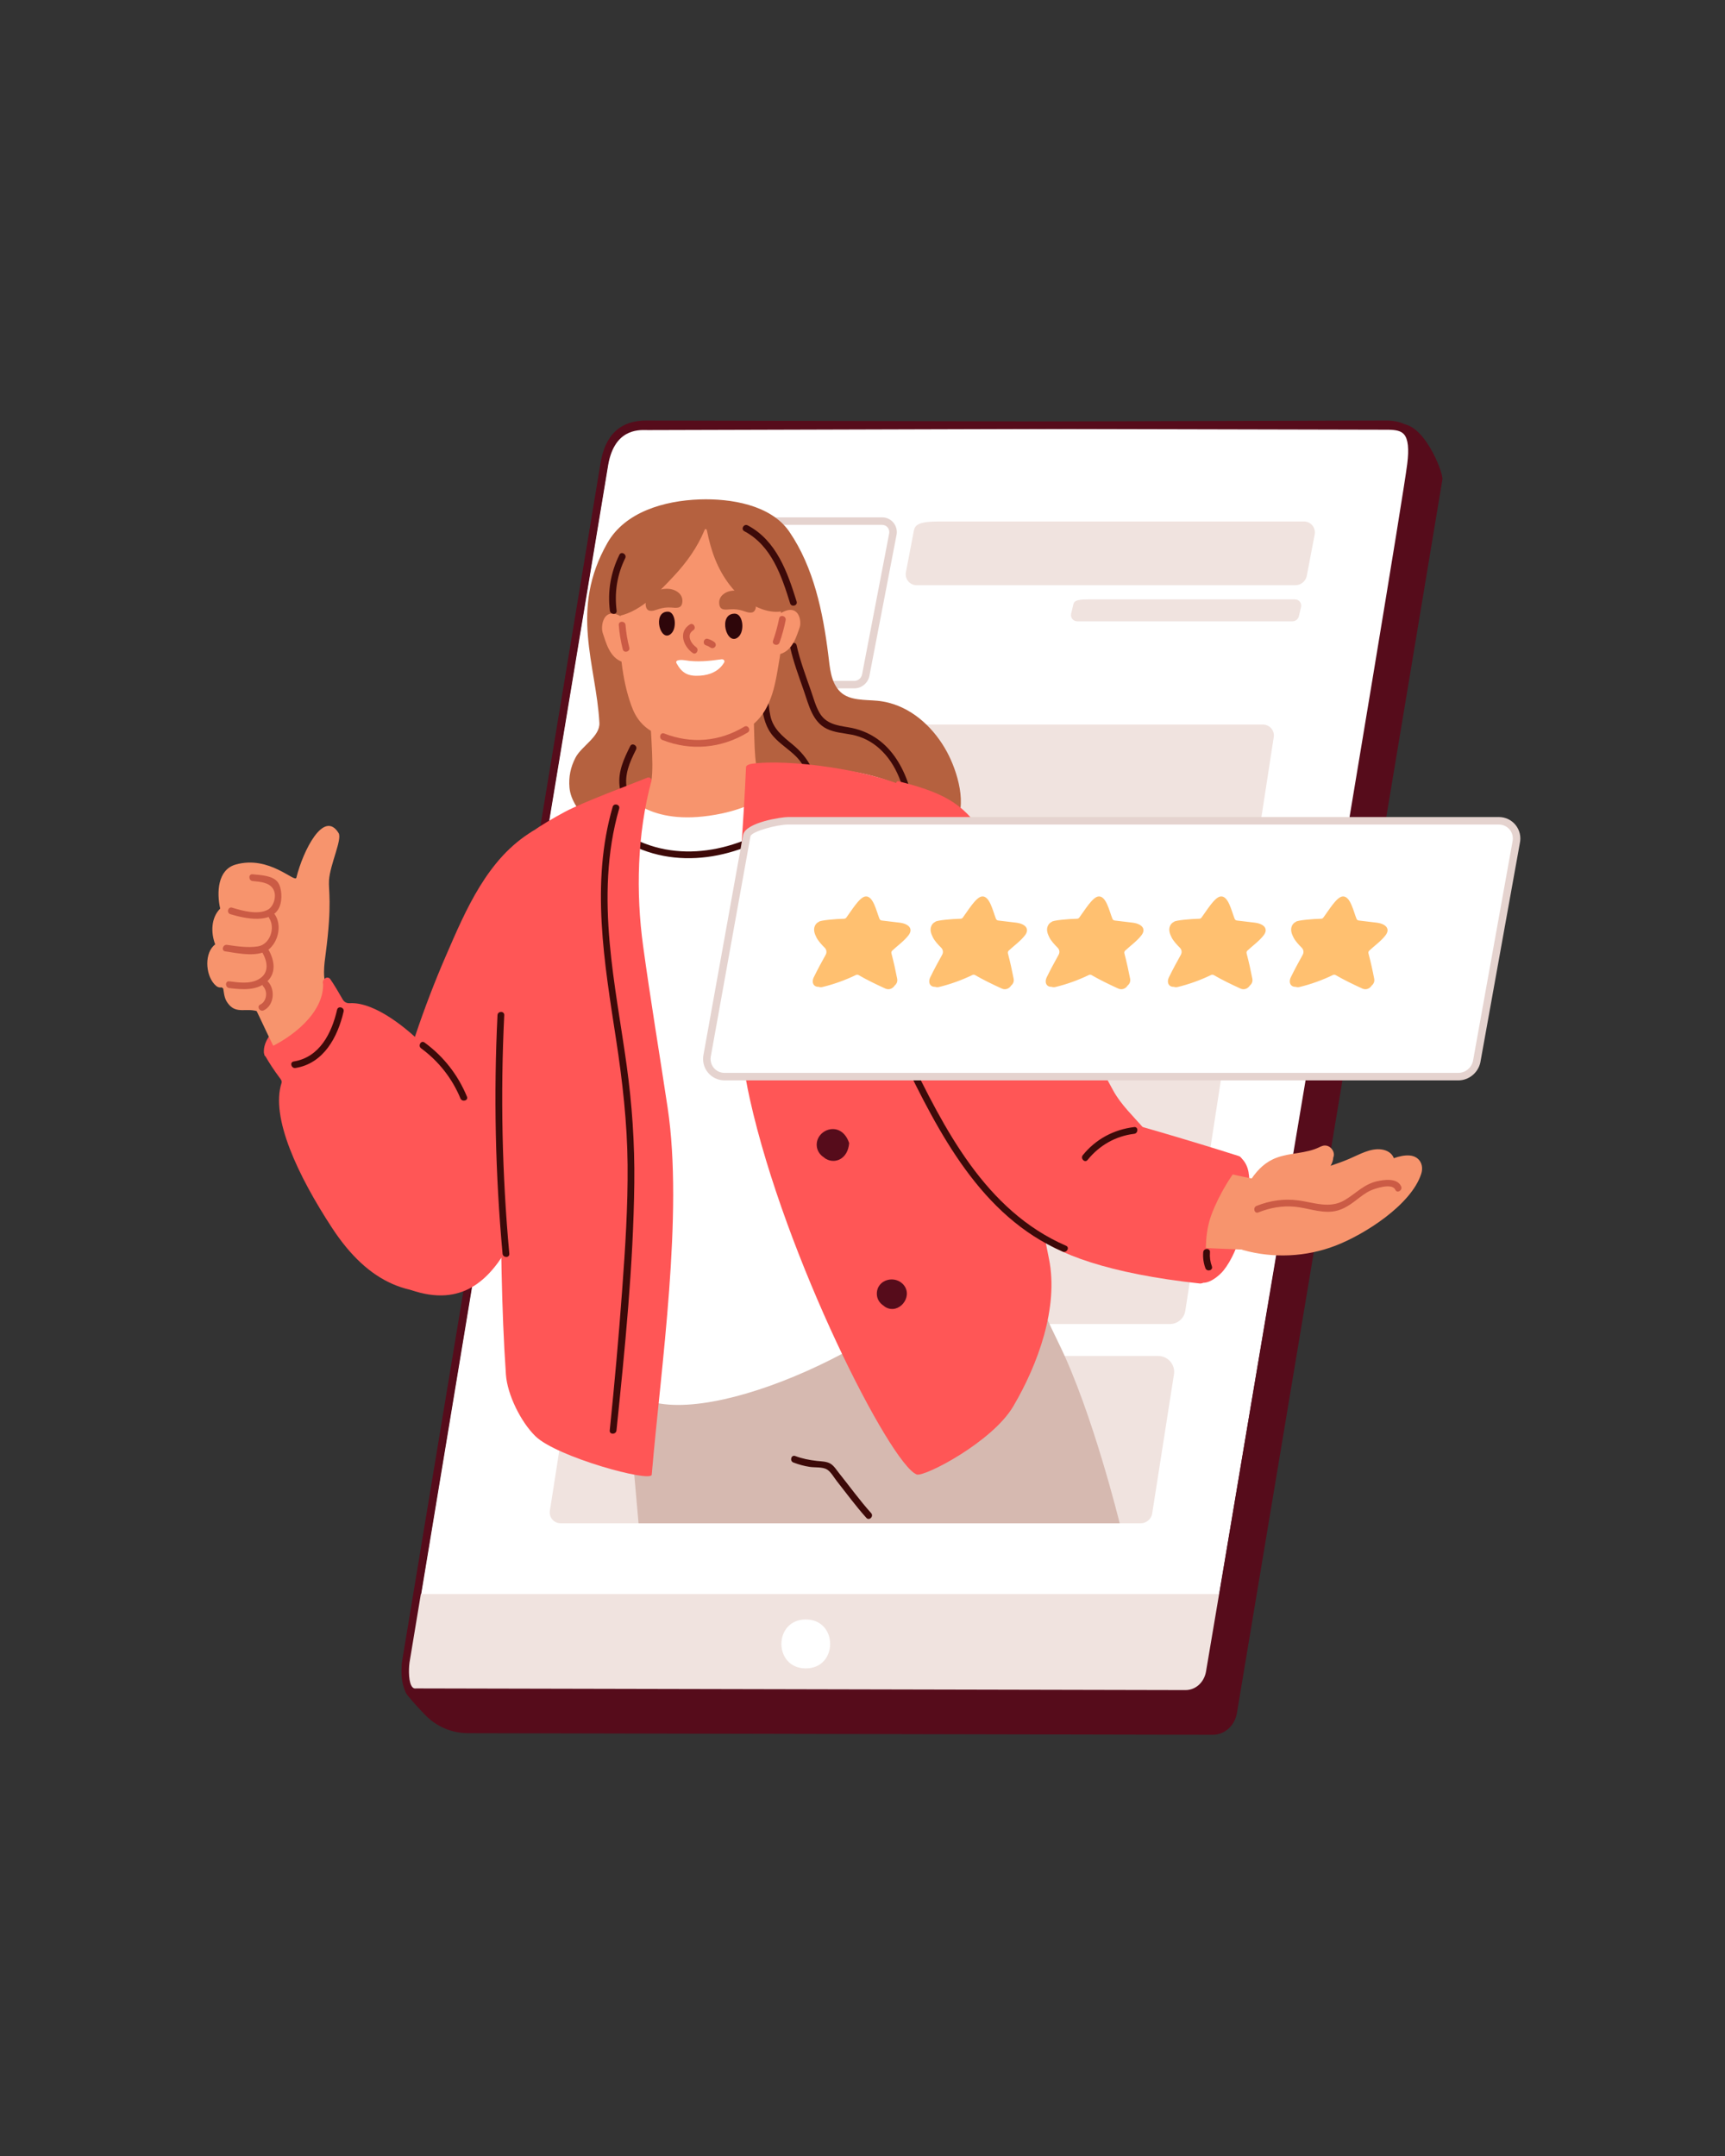 <svg xmlns="http://www.w3.org/2000/svg" xmlns:xlink="http://www.w3.org/1999/xlink" width="1080" zoomAndPan="magnify" viewBox="0 0 810 1012.5" height="1350" preserveAspectRatio="xMidYMid meet" version="1.0"><rect x="0" y="0" width="810" height="1012.5" fill="#333333" stroke="none"/><defs><clipPath id="2519c894c9"><path d="M 243.078 453 L 566.922 453 L 566.922 570.574 L 243.078 570.574 Z M 243.078 453 " clip-rule="nonzero"/></clipPath><clipPath id="1e61dc4f05"><path d="M 250 441.637 L 560 441.637 L 560 551 L 250 551 Z M 250 441.637 " clip-rule="nonzero"/></clipPath><clipPath id="f24d076920"><path d="M 189 199 L 678 199 L 678 814.691 L 189 814.691 Z M 189 199 " clip-rule="nonzero"/></clipPath><clipPath id="9a9e67a155"><path d="M 330.098 383.621 L 713.898 383.621 L 713.898 507.711 L 330.098 507.711 Z M 330.098 383.621 " clip-rule="nonzero"/></clipPath></defs><path fill="#0f61a5" d="M 508.262 567.168 L 301.738 567.168 C 271.199 567.168 246.434 542.371 246.434 511.777 C 246.434 481.191 271.191 456.387 301.738 456.387 L 508.262 456.387 C 538.801 456.387 563.566 481.184 563.566 511.777 C 563.566 542.371 538.801 567.168 508.262 567.168 Z M 508.262 567.168 " fill-opacity="1" fill-rule="nonzero"/><g clip-path="url(#2519c894c9)"><path fill="#070606" d="M 508.262 570.539 L 301.738 570.539 C 269.395 570.539 243.078 544.18 243.078 511.785 C 243.078 479.391 269.395 453.031 301.738 453.031 L 508.262 453.031 C 540.605 453.031 566.922 479.391 566.922 511.785 C 566.922 544.18 540.605 570.539 508.262 570.539 Z M 301.738 459.762 C 273.102 459.762 249.797 483.102 249.797 511.785 C 249.797 540.469 273.102 563.809 301.738 563.809 L 508.262 563.809 C 536.898 563.809 560.203 540.469 560.203 511.785 C 560.203 483.102 536.898 459.762 508.262 459.762 C 508.262 459.762 301.738 459.762 301.738 459.762 Z M 301.738 459.762 " fill-opacity="1" fill-rule="nonzero"/></g><g clip-path="url(#1e61dc4f05)"><path fill="#0075ff" d="M 504.758 550.957 L 305.242 550.957 C 275.121 550.957 250.695 526.492 250.695 496.32 C 250.695 466.145 275.113 441.68 305.242 441.68 L 504.758 441.68 C 534.879 441.68 559.305 466.145 559.305 496.32 C 559.305 526.5 534.887 550.957 504.758 550.957 Z M 504.758 550.957 " fill-opacity="1" fill-rule="nonzero"/></g><path fill="#ffffff" d="M 330.641 513.992 C 329.207 513.992 328.086 513.457 327.266 512.387 L 319.211 501.785 L 318.734 501.785 L 318.734 510.379 C 318.734 511.445 318.309 512.324 317.445 512.992 C 316.586 513.664 315.594 514 314.457 514 C 313.305 514 312.301 513.664 311.445 512.992 C 310.582 512.324 310.156 511.453 310.156 510.379 L 310.156 482.668 C 310.156 481.723 310.527 480.875 311.277 480.121 C 312.031 479.367 312.98 478.996 314.152 478.996 L 321.758 478.996 C 325.52 478.996 328.582 479.879 330.922 481.645 C 333.633 483.684 334.988 486.504 334.988 490.113 C 334.988 491.93 334.656 493.512 333.996 494.855 C 333.336 496.203 332.434 497.332 331.281 498.25 C 330.133 499.168 329.125 499.789 328.258 500.121 L 334.16 508.023 C 334.715 508.75 334.988 509.48 334.988 510.227 C 334.988 511.297 334.562 512.191 333.715 512.91 C 332.859 513.633 331.848 513.992 330.641 513.992 Z M 318.742 494.426 C 320.801 494.426 322.469 494.242 323.723 493.863 C 325.52 493.309 326.418 492.059 326.418 490.121 C 326.418 489.051 326.184 488.258 325.723 487.738 C 325.258 487.23 324.652 486.863 323.902 486.648 C 323.152 486.438 322.34 486.332 321.457 486.332 L 318.742 486.332 Z M 318.742 494.426 " fill-opacity="1" fill-rule="nonzero"/><path fill="#ffffff" d="M 362.59 513.664 L 347.398 513.664 C 346.234 513.664 345.277 513.289 344.523 512.539 C 343.773 511.785 343.402 510.941 343.402 509.992 L 343.402 482.66 C 343.402 481.715 343.773 480.867 344.523 480.113 C 345.277 479.363 346.227 478.988 347.398 478.988 L 362.59 478.988 C 363.77 478.988 364.746 479.348 365.52 480.066 C 366.289 480.785 366.676 481.645 366.676 482.652 C 366.676 483.66 366.289 484.523 365.52 485.242 C 364.746 485.961 363.77 486.32 362.59 486.32 L 351.988 486.32 L 351.988 492.633 L 360.848 492.633 C 362.027 492.633 363.004 492.992 363.777 493.711 C 364.547 494.426 364.934 495.289 364.934 496.297 C 364.934 497.328 364.547 498.195 363.777 498.914 C 363.004 499.633 362.027 499.992 360.848 499.992 L 351.988 499.992 L 351.988 506.285 L 362.59 506.285 C 363.77 506.285 364.746 506.645 365.52 507.359 C 366.289 508.078 366.676 508.949 366.676 509.977 C 366.676 510.984 366.289 511.848 365.52 512.566 C 364.746 513.281 363.762 513.664 362.59 513.664 Z M 362.59 513.664 " fill-opacity="1" fill-rule="nonzero"/><path fill="#ffffff" d="M 385.625 513.992 C 384.742 513.992 383.965 513.766 383.297 513.309 C 382.629 512.855 382.152 512.27 381.871 511.559 L 370.688 483.566 C 370.527 483.156 370.453 482.738 370.453 482.309 C 370.453 481.266 370.879 480.391 371.727 479.68 C 372.574 478.969 373.582 478.617 374.723 478.617 C 376.77 478.617 378.137 479.438 378.809 481.082 L 385.898 498.898 L 393.031 481.059 C 393.312 480.348 393.789 479.77 394.457 479.305 C 395.125 478.852 395.906 478.625 396.785 478.625 C 397.953 478.625 398.91 479.004 399.66 479.762 C 400.41 480.52 400.781 481.371 400.781 482.316 C 400.781 482.742 400.707 483.156 400.551 483.57 L 389.371 511.562 C 389.09 512.273 388.613 512.855 387.945 513.316 C 387.277 513.781 386.5 513.992 385.625 513.992 Z M 385.625 513.992 " fill-opacity="1" fill-rule="nonzero"/><path fill="#ffffff" d="M 410.59 514.02 C 409.438 514.02 408.43 513.684 407.578 513.008 C 406.715 512.332 406.289 511.453 406.289 510.379 L 406.289 482.289 C 406.289 481.219 406.715 480.34 407.578 479.66 C 408.438 478.98 409.438 478.645 410.59 478.645 C 411.727 478.645 412.723 478.98 413.586 479.66 C 414.453 480.336 414.887 481.211 414.887 482.289 L 414.887 510.379 C 414.887 511.445 414.453 512.324 413.586 513.008 C 412.723 513.684 411.727 514.02 410.59 514.02 Z M 410.59 514.02 " fill-opacity="1" fill-rule="nonzero"/><path fill="#ffffff" d="M 446.48 513.664 L 431.285 513.664 C 430.121 513.664 429.164 513.289 428.414 512.539 C 427.66 511.785 427.289 510.941 427.289 509.992 L 427.289 482.66 C 427.289 481.715 427.66 480.867 428.414 480.113 C 429.164 479.363 430.113 478.988 431.285 478.988 L 446.48 478.988 C 447.656 478.988 448.637 479.348 449.406 480.066 C 450.18 480.785 450.566 481.645 450.566 482.652 C 450.566 483.66 450.18 484.523 449.406 485.242 C 448.637 485.961 447.656 486.32 446.48 486.32 L 435.867 486.32 L 435.867 492.633 L 444.73 492.633 C 445.906 492.633 446.887 492.992 447.656 493.711 C 448.43 494.426 448.816 495.289 448.816 496.297 C 448.816 497.328 448.43 498.195 447.656 498.914 C 446.887 499.633 445.906 499.992 444.73 499.992 L 435.867 499.992 L 435.867 506.285 L 446.473 506.285 C 447.652 506.285 448.629 506.645 449.402 507.359 C 450.172 508.078 450.559 508.949 450.559 509.977 C 450.559 510.984 450.172 511.848 449.402 512.566 C 448.629 513.281 447.664 513.664 446.48 513.664 Z M 446.48 513.664 " fill-opacity="1" fill-rule="nonzero"/><path fill="#ffffff" d="M 486.547 513.973 C 485.629 513.973 484.828 513.73 484.148 513.242 C 483.465 512.75 482.984 512.129 482.723 511.371 L 477.41 495.422 L 471.691 511.391 C 471.105 513.062 469.871 513.898 467.984 513.898 C 466.047 513.898 464.793 513.047 464.227 511.344 L 454.871 483.418 C 454.746 483.074 454.684 482.723 454.684 482.379 C 454.684 481.32 455.105 480.438 455.945 479.727 C 456.785 479.016 457.793 478.664 458.957 478.664 C 461.066 478.664 462.43 479.582 463.043 481.41 L 468.383 497.266 L 474.121 481.246 C 474.723 479.59 475.957 478.762 477.828 478.762 C 479.766 478.762 481.02 479.602 481.586 481.293 L 486.828 496.863 L 492.023 481.246 C 492.277 480.488 492.746 479.859 493.43 479.363 C 494.109 478.863 494.926 478.617 495.848 478.617 C 497.012 478.617 497.969 478.996 498.719 479.754 C 499.473 480.516 499.844 481.363 499.844 482.309 C 499.844 482.676 499.789 483.02 499.68 483.352 L 490.371 511.371 C 490.102 512.129 489.625 512.75 488.945 513.242 C 488.262 513.73 487.461 513.973 486.547 513.973 Z M 486.547 513.973 " fill-opacity="1" fill-rule="nonzero"/><g clip-path="url(#f24d076920)"><path fill="#560c1b" d="M 677.301 225.184 C 672.262 256.215 580.961 803.707 580.773 804.699 C 579.664 810.574 574.953 814.707 569.422 814.691 L 219.703 813.934 C 212.125 813.918 204.895 810.816 199.633 805.367 C 196.746 802.375 193.691 799.055 191.402 796.199 C 188.898 793.074 188.234 786.891 190.285 775.152 L 299.137 224.363 C 299.715 221.109 302.875 218.484 306.191 218.492 L 656.512 199.246 C 668.109 197.016 677.832 221.918 677.301 225.184 " fill-opacity="1" fill-rule="nonzero"/></g><path fill="#ffffff" d="M 663.969 210.328 C 662.984 234.75 606.27 557.055 580.891 709.277 C 578.453 723.836 576.285 736.812 574.457 747.773 C 570.441 771.883 568.043 786.266 568.008 786.422 C 566.902 792.301 562.184 796.43 556.648 796.406 L 195.547 795.629 C 191.629 795.609 190.543 781.453 190.543 781.453 L 283.664 219.113 C 286.707 198.918 300.82 200.199 304.129 200.215 L 650.922 199.246 C 654.234 199.266 664.395 199.797 663.969 210.328 " fill-opacity="1" fill-rule="nonzero"/><path fill="#560c1b" d="M 192.316 781.527 C 192.797 787.453 194.379 793.418 195.598 793.875 L 556.652 794.648 C 561.391 794.648 565.328 791.137 566.277 786.094 C 566.387 785.516 569.016 769.73 572.719 747.484 C 574.547 736.523 576.719 723.543 579.152 708.988 C 587.234 660.512 598.352 595.629 610.117 526.941 C 634.227 386.25 661.543 226.789 662.211 210.254 L 663.969 210.324 L 662.211 210.254 C 662.32 207.547 661.676 205.5 660.238 203.992 C 658.395 202.062 655.172 201.027 650.914 201.004 L 304.137 201.977 L 303.562 201.965 C 299.316 201.867 288.07 201.648 285.402 219.379 Z M 556.684 798.172 C 556.641 798.172 195.543 797.391 195.543 797.391 C 190.715 797.363 189.238 787.477 188.789 781.59 C 188.777 781.449 188.781 781.305 188.805 781.168 L 281.926 218.828 C 284 205.059 291.328 198.188 303.633 198.445 L 304.141 198.453 L 650.918 197.484 C 656.246 197.512 660.23 198.887 662.785 201.559 C 664.887 203.762 665.875 206.734 665.73 210.395 C 665.055 227.156 638.895 379.859 613.59 527.535 C 601.82 596.223 590.707 661.102 582.625 709.57 C 580.191 724.129 578.023 737.105 576.191 748.062 C 570.066 784.852 569.758 786.668 569.719 786.84 C 568.473 793.477 563.113 798.172 556.684 798.172 " fill-opacity="1" fill-rule="nonzero"/><path fill="#f0e3df" d="M 549.32 621.797 C 552.938 621.797 556.02 619.16 556.578 615.59 L 598.039 346.602 C 598.785 343.324 596.359 340.262 593.02 340.262 L 327.277 340.262 C 317.141 340.262 315.902 342.047 315.34 344.527 L 273.91 613.316 C 273.211 617.77 276.656 621.797 281.164 621.797 L 549.32 621.797 " fill-opacity="1" fill-rule="nonzero"/><path fill="#f0e3df" d="M 551.25 645.426 L 540.973 711.109 C 540.391 713.594 538.168 715.371 535.648 715.371 L 263.277 715.371 C 259.934 715.371 257.523 712.32 258.27 709.031 L 268.586 643.129 C 269.148 639.484 272.289 636.789 275.988 636.789 L 543.852 636.789 C 548.449 636.789 551.965 640.902 551.25 645.426 " fill-opacity="1" fill-rule="nonzero"/><path fill="#f0e3df" d="M 195.863 748.598 L 190.547 780.508 C 190.547 780.508 186.016 794.504 195.543 794.676 L 556.656 795.457 C 562.188 795.473 566.898 791.34 568 785.547 C 568.039 785.309 570.32 771.637 574.164 748.598 L 195.863 748.598 " fill-opacity="1" fill-rule="nonzero"/><path fill="#ffffff" d="M 378.391 760.539 C 363.141 760.508 363.066 783.48 378.34 783.512 C 393.586 783.547 393.66 760.574 378.391 760.539 " fill-opacity="1" fill-rule="nonzero"/><path fill="#560c1b" d="M 195.543 792.918 C 195.551 792.918 556.66 793.699 556.66 793.699 C 561.379 793.699 565.324 790.18 566.277 785.137 C 567.062 780.75 656.789 249.32 660.785 217.898 C 661.695 210.762 661.203 206.215 659.293 204 C 657.797 202.27 655.359 201.875 651.918 201.809 L 303.68 201.012 C 299.82 200.961 288.098 200.824 285.41 218.43 L 192.285 780.797 C 191.832 784.215 191.816 790.457 193.727 792.41 C 194.156 792.844 194.656 793.012 195.352 792.926 C 195.414 792.918 195.48 792.918 195.543 792.918 Z M 556.68 797.219 C 556.652 797.219 195.637 796.438 195.637 796.438 C 193.906 796.594 192.379 796.062 191.211 794.871 C 187.484 791.066 188.656 781.367 188.801 780.277 L 281.934 217.879 C 284.02 204.211 291.367 197.379 303.723 197.488 L 304.137 197.492 L 651.957 198.289 C 655.445 198.355 659.355 198.684 661.957 201.699 C 664.598 204.754 665.336 210.043 664.281 218.34 C 660.562 247.543 570.41 782.254 569.738 785.793 C 568.469 792.523 563.098 797.219 556.68 797.219 " fill-opacity="1" fill-rule="nonzero"/><path fill="#ffffff" d="M 414.191 244.719 L 345.238 244.719 C 342.711 244.719 333.863 246.504 333.301 248.98 L 320.574 315.172 C 319.828 318.453 322.25 321.512 325.594 321.512 L 401.168 321.512 C 403.695 321.512 405.922 319.727 406.484 317.246 L 419.215 251.059 C 419.961 247.777 417.535 244.719 414.191 244.719 " fill-opacity="1" fill-rule="nonzero"/><path fill="#e5d3cf" d="M 345.238 246.48 C 342.344 246.48 335.723 248.277 334.977 249.48 L 322.301 315.504 C 322.051 316.605 322.289 317.672 322.938 318.488 C 323.578 319.289 324.547 319.75 325.594 319.75 L 401.168 319.75 C 402.871 319.75 404.387 318.535 404.77 316.859 L 417.484 250.727 C 417.734 249.621 417.496 248.559 416.848 247.742 C 416.207 246.941 415.242 246.48 414.191 246.48 Z M 401.168 323.27 L 325.594 323.27 C 323.469 323.27 321.496 322.328 320.184 320.684 C 318.863 319.027 318.379 316.875 318.855 314.781 L 331.57 248.648 C 332.57 244.258 344.035 242.957 345.238 242.957 L 414.191 242.957 C 416.316 242.957 418.289 243.902 419.602 245.547 C 420.922 247.203 421.406 249.355 420.93 251.449 L 408.215 317.578 C 407.457 320.902 404.5 323.27 401.168 323.27 " fill-opacity="1" fill-rule="nonzero"/><path fill="#b5613f" d="M 417.324 330.031 C 415.598 329.586 413.816 329.266 411.984 329.094 C 406.23 328.551 399.02 329.129 394.641 324.969 C 390.02 320.574 389.668 313.332 388.918 307.367 C 386.422 287.508 382.129 266.461 370.629 249.688 C 361.906 236.965 342.879 234.059 328.59 234.539 C 311.652 235.117 293.441 240.543 285.227 254.961 C 267.297 286.426 279.949 311.938 281.457 339.449 C 281.809 345.84 273.094 350.375 270.277 355.719 C 267.91 360.219 266.949 364.926 267.41 369.934 C 268.5 381.812 283.512 391.422 290.688 400.855 C 291.707 402.195 293.301 402.43 294.633 402.016 C 304.242 407.844 318.16 407.66 328.934 408.34 C 348.156 409.555 367.48 409.453 386.688 408.047 C 397.43 407.262 408.242 406.777 418.844 404.859 C 428.07 403.188 440.379 400.754 445.133 392.258 C 445.684 391.27 446.137 390.215 446.816 389.293 C 447.246 388.711 447.766 388.188 448.176 387.59 C 454.613 378.312 449.469 362.055 444.707 353.199 C 439.078 342.73 429.559 333.176 417.324 330.031 " fill-opacity="1" fill-rule="nonzero"/><path fill="#f7946d" d="M 383.535 365.719 C 343.441 354.996 300.152 361.727 267.219 387.602 C 266.312 388.312 265.914 389.148 265.852 389.977 C 260.504 397.328 270.926 415.543 274.66 421.344 C 284.762 437.023 300.77 451.344 319.121 456.219 C 364.289 468.211 381.086 406.422 384.914 372.703 C 387.027 370.84 387.082 366.668 383.535 365.719 " fill-opacity="1" fill-rule="nonzero"/><path fill="#f7946d" d="M 303.559 310.555 C 304.34 322.977 305.242 335.328 305.91 347.676 C 306.375 356.23 306.562 362.355 305.848 366.875 C 305.133 371.402 302.594 373.969 299.844 376.117 C 308.707 384.664 326.684 384.109 338.105 382.285 C 348.539 380.625 359.496 374.43 366.012 366.094 C 363.848 365.309 360.645 364.383 358.559 363.797 C 357.113 363.395 355.988 362.355 355.535 361.004 C 353.832 355.918 354.363 338.648 353.574 331.957 C 352.352 321.605 349.902 319.375 348.824 309.004 C 348.738 308.199 348.262 307.652 347.66 307.32 C 343.996 299.684 335.344 298.688 327.297 299.707 C 319.324 300.715 308.086 301.09 302.23 306.926 C 300.805 308.355 302.016 310.266 303.559 310.555 " fill-opacity="1" fill-rule="nonzero"/><path fill="#f0e3df" d="M 612.262 244.895 L 441.062 244.895 C 430.926 244.895 429.688 246.68 429.125 249.156 L 425.43 268.492 C 424.684 271.773 427.105 274.832 430.449 274.832 L 608.273 274.832 C 610.801 274.832 613.027 273.047 613.59 270.566 L 617.285 251.23 C 618.031 247.953 615.609 244.895 612.262 244.895 " fill-opacity="1" fill-rule="nonzero"/><path fill="#f0e3df" d="M 608.07 281.477 L 510.777 281.477 C 505.016 281.477 504.312 282.496 503.992 283.902 L 502.977 288.184 C 502.555 290.051 503.93 291.785 505.832 291.785 L 606.891 291.785 C 608.328 291.785 609.59 290.77 609.91 289.363 L 610.922 285.082 C 611.348 283.215 609.969 281.477 608.07 281.477 " fill-opacity="1" fill-rule="nonzero"/><path fill="#d6b9b0" d="M 497.184 630.926 C 487.352 610.938 479.082 589.984 466.949 571.527 C 465.625 569.539 463.617 568.973 461.77 569.336 C 432.785 541.816 406.852 514.82 364.43 516.227 C 347.559 516.77 330.902 522.555 317.207 532.434 C 312.125 536.07 296.438 547.941 296.738 556.719 C 296.539 557.223 296.418 557.766 296.375 558.387 C 295.332 582.09 290.617 606.66 292.727 630.926 C 295.297 660.23 297.059 685.301 299.844 715.371 L 525.766 715.371 C 525.766 715.371 512.992 663.062 497.184 630.926 " fill-opacity="1" fill-rule="nonzero"/><path fill="#3d0a09" d="M 371.012 303.887 C 372.559 310.891 375.121 317.703 377.477 324.461 C 379.754 330.996 381.465 338.965 388.238 342.262 C 391.914 344.051 396.039 344.258 399.988 345.035 C 404.91 346.004 409.289 348.234 413.012 351.602 C 421.238 359.043 424.574 369.91 426.336 380.531 C 426.668 382.543 429.727 381.688 429.391 379.691 C 426.422 361.766 417.637 344.652 398.227 341.531 C 392.918 340.68 387.844 339.879 384.863 334.836 C 382.949 331.598 381.949 327.672 380.707 324.125 C 378.293 317.199 375.652 310.215 374.066 303.043 C 373.625 301.051 370.57 301.895 371.012 303.887 " fill-opacity="1" fill-rule="nonzero"/><path fill="#3d0a09" d="M 295.918 350.41 C 293 356.238 290.191 362.242 290.906 368.938 C 291.617 375.625 295.281 381.539 298.809 387.086 C 299.902 388.805 302.648 387.215 301.547 385.484 C 298.59 380.848 295.406 375.945 294.348 370.465 C 293.051 363.762 295.719 357.871 298.656 352.012 C 299.566 350.191 296.832 348.586 295.918 350.41 " fill-opacity="1" fill-rule="nonzero"/><path fill="#3d0a09" d="M 357.27 316.125 C 357.734 325.895 356.25 338.078 363.238 345.93 C 366.332 349.41 370.367 351.863 373.668 355.125 C 378.699 360.105 380.867 366.91 379.699 373.887 C 379.363 375.883 382.418 376.738 382.754 374.727 C 384.508 364.266 380.008 356.051 372.074 349.543 C 367.488 345.789 363.074 342.312 361.746 336.207 C 360.348 329.793 360.75 322.66 360.441 316.125 C 360.344 314.094 357.172 314.082 357.27 316.125 " fill-opacity="1" fill-rule="nonzero"/><path fill="#f7946d" d="M 364.176 268.906 C 363.668 266.391 367.418 266.398 366.438 264.062 C 360.812 250.656 347.504 244.922 333.797 243.785 C 332.766 243.699 331.902 243.895 331.176 244.246 C 320.762 244.387 314.445 244.176 306.43 251.137 C 287.074 267.945 288.543 311.957 297.082 332.957 C 302.027 345.129 313.656 347.348 325.312 348.016 C 335.09 348.578 345.25 347.348 353.902 339.949 C 362.867 332.281 364.234 319.938 366.117 308.895 C 368.137 297.066 366.578 280.797 364.176 268.906 " fill-opacity="1" fill-rule="nonzero"/><path fill="#ffffff" d="M 449.602 439.277 C 451.824 433.227 453.555 426.988 454.777 420.562 C 454.859 420.117 454.777 419.742 454.637 419.398 C 454.098 402.762 442.875 381.711 429.609 372.113 C 429.031 371.695 428.461 371.664 427.98 371.859 C 427.16 371.285 426.293 370.746 425.355 370.266 C 414.359 364.645 402.094 362.176 389.891 361.004 C 383.746 360.418 371.988 357.977 371.129 360.824 C 367.445 373.047 349.879 379.73 339.074 382.008 C 305.344 389.125 295.43 373.215 293.797 374.059 C 277.684 382.355 261.91 384.93 247.891 396.578 C 244.871 399.082 241.965 401.727 239.215 404.527 C 226.504 417.469 224.664 435.699 223.637 452.953 C 222.906 453.66 222.582 454.887 223.41 455.891 C 227.855 461.293 232.895 466.043 238.703 469.961 C 241.055 471.547 243.504 472.969 245.969 474.355 C 247.262 516.137 268.949 619.77 295.863 653.02 C 320.711 675.934 411.902 636.277 445.379 599.453 C 463.875 579.109 456.168 476.457 449.602 439.277 " fill-opacity="1" fill-rule="nonzero"/><path fill="#3d0a09" d="M 291.93 394.332 C 316.934 409.648 347.59 403.223 370.297 386.832 C 371.934 385.648 370.355 382.898 368.695 384.094 C 346.891 399.836 317.625 406.352 293.527 391.594 C 291.785 390.523 290.188 393.266 291.93 394.332 " fill-opacity="1" fill-rule="nonzero"/><path fill="#ff5656" d="M 492.551 591.121 C 481.059 534.602 466.121 441.078 444.332 387.273 C 442.492 382.727 436.93 375.184 432.621 372.852 C 411.027 361.129 369.133 356.215 352.746 358.73 C 351.902 358.859 350.348 359.402 350.312 360.215 C 348.121 412.668 340.566 464.199 352.109 516.164 C 368.684 590.75 418.117 687.672 430.449 692.441 C 433.914 693.781 465.887 677.242 475.773 660.473 C 487.328 640.875 497.211 614.047 492.551 591.121 " fill-opacity="1" fill-rule="nonzero"/><path fill="#560c1b" d="M 379.719 461.59 C 373.797 458.262 366.012 462.902 366.137 469.715 C 366.195 472.82 367.902 475.355 370.273 476.859 C 370.652 477.203 371.055 477.523 371.492 477.773 C 374.312 479.387 377.742 479.328 380.441 477.492 C 386.082 473.656 385.672 464.938 379.719 461.59 " fill-opacity="1" fill-rule="nonzero"/><path fill="#560c1b" d="M 383.492 537.711 C 383.539 540.23 384.918 542.281 386.84 543.5 C 387.148 543.777 387.473 544.035 387.828 544.238 C 392.094 546.684 398.082 544.398 398.738 536.836 C 395.117 525.938 383.352 530.188 383.492 537.711 " fill-opacity="1" fill-rule="nonzero"/><path fill="#ff5656" d="M 252.098 392.535 C 251.301 391.402 251.738 389.359 250.188 390.289 C 228.934 403.016 218.699 427.371 209.43 448.75 C 198.738 473.402 190.258 498.891 183.812 524.965 C 182.977 525.414 192.375 605.602 192.816 605.754 C 217.285 614.25 230.227 600.598 239.27 584.398 C 251.039 563.32 257.719 541.922 259.957 517.879 C 261.117 505.398 261.465 492.863 262.414 480.367 C 263.465 466.543 266.211 453.137 268.305 439.465 C 270.715 423.77 273.121 395.648 252.098 392.535 " fill-opacity="1" fill-rule="nonzero"/><path fill="#ff5656" d="M 582.832 543.797 C 582.297 543.273 581.598 542.887 581.281 543.371 C 578.32 542.805 574.547 546.258 572.898 548.168 C 568.996 552.676 566.973 558.859 565.309 564.465 C 563.164 571.676 561.926 579.172 561.598 586.691 C 561.449 590.215 558.887 599.852 563.207 601.988 C 566.93 603.836 572.469 599.211 574.52 596.645 C 578.477 591.695 580.984 585.199 582.91 579.215 C 585.098 572.391 586.332 565.258 586.559 558.094 C 586.727 552.844 586.859 547.707 582.832 543.797 " fill-opacity="1" fill-rule="nonzero"/><path fill="#560c1b" d="M 411.734 607.707 C 411.777 610.086 413.082 612.02 414.895 613.172 C 415.184 613.434 415.492 613.68 415.828 613.871 C 422 617.398 428.66 609.27 424.586 603.762 C 420.684 598.488 411.605 600.707 411.734 607.707 " fill-opacity="1" fill-rule="nonzero"/><path fill="#ff5656" d="M 545.812 550.105 C 546.566 534.074 530.043 525.633 522.699 512.086 C 512.84 493.902 502.859 475.789 492.762 457.738 C 481.906 438.344 474.953 412.238 462.941 393.527 C 453.359 378.602 445.531 372.801 421.988 366.926 C 420.203 366.48 420.902 369.531 420.801 370.027 C 416.754 389.609 412.27 409.156 408.664 428.828 C 405.453 446.309 413.504 476.492 420.379 492.352 C 435.98 528.336 478.328 591.586 503.57 585.059 C 516.195 581.793 545.168 563.855 545.812 550.105 " fill-opacity="1" fill-rule="nonzero"/><path fill="#f7946d" d="M 667.348 551.281 C 668.742 546.98 666.52 542.953 661.785 542.633 C 659.488 542.477 657 543.027 654.5 543.906 C 653.684 541.637 651.461 540.207 648.816 539.82 C 643.477 539.043 638.273 542.227 633.551 544.219 C 630.676 545.438 627.75 546.5 624.793 547.48 C 625.488 546.324 625.965 545.043 626.066 543.59 C 627.355 540.715 624.043 536.668 620.418 538.355 C 620.094 538.457 619.781 538.586 619.5 538.762 C 613.293 541.762 606.082 541.293 599.641 543.617 C 594.328 545.531 590.758 549.105 587.742 553.441 C 579.988 551.977 560.387 546.969 558.355 548.922 C 549.242 557.691 545.941 570.512 549.453 582.625 C 550.484 586.172 574.141 586.344 583.062 586.805 C 583.281 586.91 583.508 587.004 583.766 587.078 C 597.984 591.016 613.297 590.297 627.078 585.004 C 640.605 579.809 662.602 565.914 667.348 551.281 " fill-opacity="1" fill-rule="nonzero"/><path fill="#ff5656" d="M 130.395 484.348 C 130.145 483.652 129.281 483.336 128.715 483.902 C 125.867 486.762 123.645 490.332 123.922 494.504 C 123.938 494.699 124.004 494.852 124.09 494.988 C 124.047 495.598 124.551 496.293 125.344 496.125 C 127.543 495.66 130.574 495.102 131.531 492.738 C 132.555 490.203 131.262 486.727 130.395 484.348 " fill-opacity="1" fill-rule="nonzero"/><path fill="#f7946d" d="M 158.984 391.207 C 152.047 379.984 142.27 399.57 139.168 412.164 C 138.512 414.828 126.449 401.508 110.645 406.016 C 102.176 408.43 101.699 419.07 103.387 426.699 C 103.367 426.723 103.34 426.734 103.32 426.758 C 99.09 431.055 98.945 437.984 101.047 443.488 C 100.746 443.727 100.453 443.98 100.184 444.258 C 95.734 448.828 96.734 459.066 101.531 463.027 C 102.348 463.703 103.266 463.863 104.105 463.699 C 104.383 463.906 104.539 464.023 104.816 464.227 C 105.34 467.473 105.41 469.449 107.645 471.953 C 111.223 475.965 115.473 473.453 120.5 474.805 C 120.621 474.836 129.113 493.395 132.043 498.41 C 132.848 499.789 162.898 482.309 163.484 478.82 C 160.188 474.117 156.953 469.359 153.902 464.492 C 151.168 460.121 152.281 452.746 152.938 447.773 C 156.051 424.098 154.156 418.113 154.492 413.348 C 155.031 405.793 160.785 394.113 158.984 391.207 " fill-opacity="1" fill-rule="nonzero"/><path fill="#ff5656" d="M 568.16 572.52 C 570.301 565.527 576.352 553.828 582.672 546.602 C 583.773 545.348 583.191 543.375 581.602 542.871 C 558.02 535.363 525.734 525.934 519.875 524.863 C 514.316 523.844 508.492 532.758 502.996 535.195 C 497.043 537.832 494.395 546.016 492.281 551.703 C 488.969 560.617 484.367 578.535 485.023 579.137 C 495.422 588.738 520.863 598.172 563.34 602.742 C 564.895 602.91 566.285 601.695 566.293 600.129 C 566.316 590.461 565.438 581.43 568.16 572.52 " fill-opacity="1" fill-rule="nonzero"/><path fill="#3d0a09" d="M 423.5 496.367 C 440.809 532.074 460.578 571.098 499 587.777 C 500.852 588.582 502.469 585.852 500.602 585.039 C 462.652 568.566 443.324 530.023 426.238 494.77 C 425.348 492.934 422.613 494.539 423.5 496.367 " fill-opacity="1" fill-rule="nonzero"/><path fill="#ff5656" d="M 313.496 520.195 C 309.684 494.871 305.461 469.605 301.98 444.234 C 298.539 419.164 299.188 391.672 305.848 366.875 C 306.148 365.758 305.062 364.77 303.988 365.215 C 297.148 368.031 273.914 376.59 265.074 381.352 C 254.578 387.02 244.102 393.559 235.766 402.387 C 222.922 415.988 211.629 456.727 207.863 469.723 C 207.426 471.234 208.688 472.207 209.902 472.188 C 210.316 472.918 234.797 495.137 235.902 494.703 C 235.977 501.984 233.336 585.078 237.57 645.594 C 238.223 654.934 244.566 667.785 251.41 674.469 C 261.457 684.273 305.711 696.355 306.035 692.543 C 310.324 642.031 321.008 570.121 313.496 520.195 " fill-opacity="1" fill-rule="nonzero"/><path fill="#ffffff" d="M 703.805 385.465 L 369.969 385.465 C 365.883 385.465 351.578 388.348 350.668 392.355 L 332.117 495.359 C 330.91 500.66 334.828 505.605 340.234 505.605 L 684.777 505.605 C 688.863 505.605 692.461 502.719 693.375 498.715 L 711.922 395.707 C 713.129 390.406 709.211 385.465 703.805 385.465 " fill-opacity="1" fill-rule="nonzero"/><g clip-path="url(#9a9e67a155)"><path fill="#e5d3cf" d="M 369.969 387.227 C 364.977 387.227 352.91 390.434 352.387 392.746 L 333.852 495.672 C 333.375 497.762 333.836 499.82 335.09 501.395 C 336.332 502.949 338.207 503.844 340.234 503.844 L 684.777 503.844 C 688.039 503.844 690.93 501.523 691.652 498.324 L 710.191 395.395 C 710.664 393.309 710.207 391.246 708.949 389.676 C 707.707 388.117 705.832 387.227 703.805 387.227 Z M 684.777 507.367 L 340.234 507.367 C 337.133 507.367 334.254 505.992 332.336 503.59 C 330.41 501.176 329.703 498.031 330.402 494.969 L 348.934 392.043 C 350.289 386.086 367.238 383.699 369.969 383.699 L 703.805 383.699 C 706.91 383.699 709.789 385.082 711.703 387.477 C 713.629 389.895 714.34 393.035 713.641 396.098 L 695.105 499.023 C 694 503.891 689.664 507.367 684.777 507.367 " fill-opacity="1" fill-rule="nonzero"/></g><path fill="#ff5656" d="M 230.664 539.551 C 219.348 524.207 212.863 505.32 199.641 491.582 C 192.215 483.871 176.281 470.359 164.152 471.129 C 162.855 471.215 161.625 470.574 160.977 469.445 C 159.492 466.859 156.859 462.348 155.164 459.926 C 153.727 457.871 150.945 460.066 151.723 462.16 C 151.953 475.676 137.324 487.184 125.453 492.488 C 124.512 492.91 124.195 493.719 124.297 494.496 C 124.203 494.91 124.223 495.359 124.508 495.852 C 126.535 499.367 128.773 502.754 131.207 506 C 131.758 506.734 132.508 507.645 132.223 508.516 C 126.941 524.781 139.926 552.219 155.949 576.688 C 173.023 602.758 193.312 611.383 219.727 604.809 C 222.164 604.203 225.531 586.164 227.629 580.312 C 231.973 568.211 232.965 555.387 230.859 542.727 C 230.82 542.496 230.715 542.332 230.59 542.199 C 231.141 541.484 231.344 540.477 230.664 539.551 " fill-opacity="1" fill-rule="nonzero"/><path fill="#3d0a09" d="M 233.605 476.75 C 231.781 514.098 232.578 551.523 235.984 588.762 C 236.172 590.777 239.34 590.797 239.156 588.762 C 235.746 551.523 234.953 514.098 236.773 476.75 C 236.875 474.711 233.707 474.715 233.605 476.75 " fill-opacity="1" fill-rule="nonzero"/><path fill="#3d0a09" d="M 532.562 529.297 C 523 530.445 514.52 534.973 508.445 542.492 C 507.176 544.07 509.406 546.324 510.688 544.734 C 516.195 537.914 523.828 533.516 532.562 532.469 C 534.562 532.227 534.59 529.055 532.562 529.297 " fill-opacity="1" fill-rule="nonzero"/><path fill="#cb5b45" d="M 657.93 557.156 C 656.113 553.098 649.969 553.977 646.508 554.77 C 640.398 556.168 636.582 560.543 631.402 563.613 C 624.316 567.812 617 564.688 609.52 563.715 C 602.852 562.848 596.254 563.816 590.035 566.32 C 588.164 567.07 588.98 570.137 590.875 569.375 C 596.352 567.172 602.129 566.141 608.031 566.711 C 613.84 567.266 619.484 569.547 625.391 568.992 C 629.812 568.574 633.297 566.309 636.734 563.668 C 638.871 562.027 640.992 560.293 643.465 559.145 C 645.598 558.152 653.691 555.395 655.195 558.754 C 656.027 560.613 658.754 559.004 657.93 557.156 " fill-opacity="1" fill-rule="nonzero"/><path fill="#3d0a09" d="M 564.988 588.074 C 564.777 590.617 565.121 593.137 566.004 595.535 C 566.699 597.43 569.766 596.609 569.059 594.691 C 568.266 592.527 567.969 590.367 568.16 588.074 C 568.328 586.039 565.156 586.051 564.988 588.074 " fill-opacity="1" fill-rule="nonzero"/><path fill="#cb5b45" d="M 108.168 429.316 C 114.828 431.34 127.969 434.309 131.367 425.582 C 132.547 422.547 132.445 417.031 130.441 414.297 C 128.086 411.09 122.145 410.961 118.605 410.578 C 116.582 410.359 116.598 413.527 118.605 413.746 C 121.996 414.113 126.547 414.285 128.398 417.719 C 130.023 420.742 128.574 425.723 125.746 427.227 C 120.98 429.758 113.809 427.719 109.008 426.258 C 107.055 425.664 106.219 428.723 108.168 429.316 " fill-opacity="1" fill-rule="nonzero"/><path fill="#cb5b45" d="M 105.773 446.789 C 111.727 447.664 122.031 449.996 126.863 445.277 C 130.887 441.352 132.246 434.285 129.102 429.527 C 127.984 427.832 125.238 429.418 126.367 431.125 C 129.406 435.727 126.812 443.504 121.133 444.438 C 116.516 445.195 111.195 444.406 106.617 443.734 C 104.621 443.441 103.762 446.496 105.773 446.789 " fill-opacity="1" fill-rule="nonzero"/><path fill="#cb5b45" d="M 107.645 464.016 C 113.75 464.785 121.07 465.391 125.805 460.562 C 130.223 456.062 128.438 449.637 125.434 444.918 C 124.34 443.203 121.598 444.793 122.695 446.52 C 125.594 451.066 126.891 456.98 121.242 460 C 117.141 462.188 112.043 461.402 107.645 460.848 C 105.625 460.59 105.645 463.762 107.645 464.016 " fill-opacity="1" fill-rule="nonzero"/><path fill="#3d0a09" d="M 372.562 686.832 C 375.09 687.777 377.641 688.5 380.32 688.891 C 382.707 689.238 386.316 688.828 388.398 690.133 C 390.172 691.25 391.664 693.941 392.934 695.555 C 397.504 701.344 401.879 707.332 406.812 712.82 C 408.18 714.34 410.414 712.09 409.055 710.578 C 403.711 704.633 399.023 698.117 394.035 691.875 C 392.859 690.402 391.629 688.375 389.973 687.379 C 388.141 686.273 385.57 686.297 383.531 686.062 C 379.973 685.66 376.766 685.031 373.406 683.773 C 371.492 683.059 370.664 686.125 372.562 686.832 " fill-opacity="1" fill-rule="nonzero"/><path fill="#b5613f" d="M 347.508 277.605 C 345.965 277.305 344.344 277.246 342.887 277.559 C 340.375 278.102 337.559 279.953 337.703 283.223 C 337.863 286.914 340.641 286.301 342.996 286.137 C 344.922 286 346.797 286.223 348.66 286.789 C 350.18 287.25 351.695 287.996 353.285 287.582 C 354.012 287.395 354.559 286.695 354.766 285.922 C 355.754 282.27 352.84 279.484 350.066 278.371 C 349.27 278.051 348.402 277.785 347.508 277.605 " fill-opacity="1" fill-rule="nonzero"/><path fill="#b5613f" d="M 310.617 276.758 C 312.164 276.449 313.785 276.391 315.238 276.707 C 317.754 277.254 320.57 279.105 320.426 282.387 C 320.266 286.086 317.488 285.469 315.133 285.305 C 313.207 285.172 311.332 285.395 309.469 285.961 C 307.945 286.426 306.434 287.176 304.844 286.758 C 304.117 286.57 303.57 285.867 303.359 285.094 C 302.375 281.43 305.289 278.637 308.062 277.52 C 308.859 277.199 309.727 276.938 310.617 276.758 " fill-opacity="1" fill-rule="nonzero"/><path fill="#3d0a09" d="M 287.684 378.914 C 277.293 414.797 283.773 452.086 289.297 488.195 C 292.281 507.711 294.523 527.199 294.695 546.961 C 294.863 566.582 293.59 586.184 292.152 605.742 C 290.531 627.773 288.574 649.781 286.309 671.762 C 286.098 673.789 289.27 673.773 289.477 671.762 C 293.453 633.238 297.395 594.359 297.848 555.605 C 298.066 537 296.789 518.559 294.234 500.137 C 291.586 481.062 288.02 462.102 286.301 442.91 C 284.406 421.746 284.793 400.293 290.738 379.754 C 291.309 377.793 288.25 376.953 287.684 378.914 " fill-opacity="1" fill-rule="nonzero"/><path fill="#b5613f" d="M 360.77 251.176 C 351.867 239.875 340.211 236.75 325.355 239.145 C 315.035 240.805 305.457 245.355 297.504 252.141 C 293.816 255.285 290.473 258.914 288.773 263.52 C 286.395 269.977 287.27 277.031 288.148 283.684 C 288.164 283.805 287.512 289.773 288.664 289.621 C 300.023 288.094 308.652 278.789 316.277 270.684 C 322.312 264.262 327.469 257.074 330.801 248.992 C 331.219 247.977 331.797 248.363 332.016 249.441 C 333.922 258.922 336.871 267.305 342.891 275.031 C 349.133 283.043 361.914 291.156 372.152 285.336 C 372.574 286.09 368.137 260.531 360.77 251.176 " fill-opacity="1" fill-rule="nonzero"/><path fill="#f7946d" d="M 375.176 289.332 C 374.148 286.859 371.73 285.16 367.129 287.656 C 366.77 287.852 366.441 288.062 366.117 288.273 C 365.988 288.941 365.812 289.613 365.621 290.281 C 365.242 295.738 362.809 301.012 360.566 306.309 C 361.742 307.391 364.395 307.73 366.348 307.156 C 372.418 305.371 374.062 298.461 375.445 294.828 C 375.93 293.551 375.957 291.219 375.176 289.332 " fill-opacity="1" fill-rule="nonzero"/><path fill="#f7946d" d="M 292.992 290.426 C 292.555 290.102 292.086 289.785 291.578 289.488 C 286.859 286.75 284.383 288.613 283.328 291.332 C 282.527 293.398 282.555 295.961 283.051 297.359 C 284.469 301.352 286.152 308.93 292.379 310.891 C 293.812 311.344 295.617 311.273 296.973 310.762 C 294.301 304.086 292.289 297.273 292.992 290.426 " fill-opacity="1" fill-rule="nonzero"/><path fill="#2e060a" d="M 348.52 292.781 C 348.285 290.871 347.34 288.16 344.887 288.188 C 336.922 288.277 341.227 303.816 346.637 299.195 C 348.375 297.707 348.781 294.895 348.52 292.781 " fill-opacity="1" fill-rule="nonzero"/><path fill="#2e060a" d="M 316.805 291.586 C 316.594 289.777 315.734 287.215 313.484 287.246 C 306.168 287.359 310.07 302.055 315.051 297.66 C 316.656 296.246 317.035 293.586 316.805 291.586 " fill-opacity="1" fill-rule="nonzero"/><path fill="#ffffff" d="M 338.824 309.613 C 333.145 310.406 327.309 311.062 321.605 310.066 C 320.727 309.91 316.59 309.523 317.719 311.559 C 320.305 316.219 323.168 317.688 328.758 317.309 C 333.473 316.992 337.668 315.133 340.023 311.133 C 340.512 310.301 339.738 309.488 338.824 309.613 " fill-opacity="1" fill-rule="nonzero"/><path fill="#cb5b45" d="M 323.883 293.273 C 318.406 296.766 320.828 303.504 325.238 306.637 C 326.906 307.816 328.488 305.07 326.84 303.898 C 324.422 302.184 322.168 298.125 325.484 296.012 C 327.199 294.918 325.609 292.168 323.883 293.273 " fill-opacity="1" fill-rule="nonzero"/><path fill="#cb5b45" d="M 331.559 303.086 C 332.348 303.332 333.043 303.695 333.719 304.168 C 334.418 304.66 335.48 304.297 335.887 303.598 C 336.352 302.809 336.02 301.926 335.32 301.434 C 334.43 300.805 333.445 300.352 332.402 300.031 C 330.445 299.438 329.609 302.496 331.559 303.086 " fill-opacity="1" fill-rule="nonzero"/><path fill="#cb5b45" d="M 365.863 290.41 C 365.156 293.98 364.199 297.469 362.988 300.902 C 362.309 302.828 365.371 303.66 366.047 301.746 C 367.258 298.312 368.211 294.824 368.922 291.254 C 369.316 289.262 366.262 288.41 365.863 290.41 " fill-opacity="1" fill-rule="nonzero"/><path fill="#cb5b45" d="M 290.555 293.52 C 290.852 297.387 291.469 301.191 292.438 304.945 C 292.949 306.914 296.008 306.078 295.496 304.102 C 294.594 300.621 294 297.105 293.723 293.52 C 293.57 291.5 290.398 291.48 290.555 293.52 " fill-opacity="1" fill-rule="nonzero"/><path fill="#3d0a09" d="M 349.508 249.469 C 362.285 256.262 366.973 270.355 371.012 283.332 C 371.613 285.273 374.676 284.441 374.066 282.484 C 369.785 268.719 364.641 253.926 351.109 246.734 C 349.309 245.777 347.703 248.512 349.508 249.469 " fill-opacity="1" fill-rule="nonzero"/><path fill="#3d0a09" d="M 290.84 260.535 C 286.789 268.785 285.223 277.664 286.379 286.793 C 286.629 288.789 289.805 288.812 289.547 286.793 C 288.461 278.219 289.758 269.906 293.574 262.133 C 294.469 260.312 291.738 258.703 290.84 260.535 " fill-opacity="1" fill-rule="nonzero"/><path fill="#cb5b45" d="M 349.477 341.27 C 337.836 348.328 324.551 349.414 311.887 344.465 C 309.984 343.719 309.16 346.781 311.043 347.52 C 324.469 352.77 338.762 351.473 351.074 344.004 C 352.816 342.949 351.227 340.207 349.477 341.27 " fill-opacity="1" fill-rule="nonzero"/><path fill="#3d0a09" d="M 158.285 474.195 C 155.762 485.148 150.129 496.52 137.918 498.488 C 135.91 498.816 136.762 501.867 138.758 501.547 C 152.027 499.406 158.586 487 161.344 475.039 C 161.801 473.051 158.746 472.207 158.285 474.195 " fill-opacity="1" fill-rule="nonzero"/><path fill="#3d0a09" d="M 197.738 492.316 C 205.957 498.344 212.309 506.418 216.207 515.836 C 216.977 517.695 220.043 516.879 219.262 514.996 C 215.016 504.734 208.297 496.148 199.34 489.582 C 197.691 488.375 196.109 491.125 197.738 492.316 " fill-opacity="1" fill-rule="nonzero"/><path fill="#ffc070" d="M 426.637 439.184 C 428.844 436.25 426.902 433.895 422.469 433.301 C 421.34 433.148 415.844 432.52 414.035 432.293 C 413.559 432.23 413.152 431.93 412.973 431.484 C 411.492 427.816 410.004 420.488 406.324 421.004 C 403.492 421.402 399.797 427.734 397.391 430.938 C 397.137 431.277 396.746 431.461 396.324 431.465 C 392.645 431.516 384.984 432.191 384.504 432.902 C 383.516 433.371 382.758 434.203 382.438 435.375 C 381.961 437.117 382.621 438.742 383.391 440.277 C 384.164 441.82 385.773 443.617 387.254 445.078 C 388.129 445.941 388.316 447.277 387.719 448.352 C 385.773 451.852 383.941 455.23 382.152 458.883 C 380.863 461.527 382.18 463.547 384.355 463.422 C 384.902 463.621 385.531 463.68 386.238 463.512 C 391.512 462.234 396.84 460.336 401.934 457.871 C 402.328 457.68 402.785 457.695 403.164 457.918 C 407.18 460.246 411.422 462.285 415.695 464.242 C 417.547 465.09 419.285 464.168 420.125 462.809 C 420.992 462.098 421.547 460.988 421.277 459.598 C 420.508 455.641 419.625 451.664 418.586 447.727 C 418.461 447.25 418.613 446.75 418.973 446.414 C 421.418 444.16 424.672 441.789 426.637 439.184 " fill-opacity="1" fill-rule="nonzero"/><path fill="#ffc070" d="M 481.332 439.184 C 483.539 436.25 481.598 433.895 477.16 433.301 C 476.035 433.148 470.539 432.52 468.73 432.293 C 468.254 432.23 467.848 431.93 467.668 431.484 C 466.188 427.816 464.699 420.488 461.02 421.004 C 458.188 421.402 454.492 427.734 452.086 430.938 C 451.832 431.277 451.441 431.461 451.02 431.465 C 447.34 431.516 439.68 432.191 439.199 432.902 C 438.211 433.371 437.453 434.203 437.133 435.375 C 436.656 437.117 437.316 438.742 438.086 440.277 C 438.859 441.82 440.473 443.617 441.949 445.078 C 442.824 445.941 443.012 447.277 442.414 448.352 C 440.465 451.852 438.637 455.23 436.852 458.883 C 435.559 461.527 436.875 463.547 439.051 463.422 C 439.598 463.621 440.227 463.68 440.934 463.512 C 446.207 462.234 451.535 460.336 456.629 457.871 C 457.023 457.68 457.48 457.695 457.859 457.918 C 461.875 460.246 466.113 462.285 470.391 464.242 C 472.242 465.09 473.98 464.168 474.82 462.809 C 475.688 462.098 476.238 460.988 475.969 459.598 C 475.203 455.641 474.32 451.664 473.285 447.727 C 473.156 447.25 473.309 446.75 473.672 446.414 C 476.117 444.16 479.367 441.789 481.332 439.184 " fill-opacity="1" fill-rule="nonzero"/><path fill="#ffc070" d="M 536.02 439.184 C 538.227 436.25 536.285 433.895 531.852 433.301 C 530.723 433.148 525.23 432.52 523.418 432.293 C 522.945 432.23 522.535 431.93 522.359 431.484 C 520.879 427.816 519.387 420.488 515.707 421.004 C 512.875 421.402 509.184 427.734 506.773 430.938 C 506.523 431.277 506.129 431.461 505.707 431.465 C 502.027 431.516 494.371 432.191 493.887 432.902 C 492.902 433.371 492.141 434.203 491.82 435.375 C 491.348 437.117 492.004 438.742 492.773 440.277 C 493.547 441.82 495.16 443.617 496.641 445.078 C 497.512 445.941 497.699 447.277 497.105 448.352 C 495.156 451.852 493.324 455.23 491.539 458.883 C 490.25 461.527 491.566 463.547 493.742 463.422 C 494.289 463.621 494.918 463.68 495.621 463.512 C 500.898 462.234 506.223 460.336 511.316 457.871 C 511.715 457.68 512.172 457.695 512.547 457.918 C 516.562 460.246 520.805 462.285 525.078 464.242 C 526.93 465.09 528.668 464.168 529.512 462.809 C 530.379 462.098 530.93 460.988 530.66 459.598 C 529.891 455.641 529.012 451.664 527.973 447.727 C 527.848 447.25 527.996 446.75 528.359 446.414 C 530.805 444.16 534.055 441.789 536.02 439.184 " fill-opacity="1" fill-rule="nonzero"/><path fill="#ffc070" d="M 593.406 439.184 C 595.617 436.25 593.676 433.895 589.238 433.301 C 588.109 433.148 582.617 432.52 580.809 432.293 C 580.332 432.23 579.922 431.93 579.746 431.484 C 578.266 427.816 576.777 420.488 573.098 421.004 C 570.266 421.402 566.57 427.734 564.164 430.938 C 563.91 431.277 563.52 431.461 563.094 431.465 C 559.418 431.516 551.758 432.191 551.273 432.902 C 550.289 433.371 549.531 434.203 549.211 435.375 C 548.734 437.117 549.395 438.742 550.164 440.277 C 550.938 441.82 552.547 443.617 554.027 445.078 C 554.902 445.941 555.09 447.277 554.496 448.352 C 552.543 451.852 550.715 455.23 548.926 458.883 C 547.637 461.527 548.949 463.547 551.129 463.422 C 551.676 463.621 552.305 463.68 553.012 463.512 C 558.285 462.234 563.609 460.336 568.703 457.871 C 569.102 457.68 569.559 457.695 569.941 457.918 C 573.953 460.246 578.191 462.285 582.469 464.242 C 584.32 465.09 586.055 464.168 586.898 462.809 C 587.766 462.098 588.32 460.988 588.051 459.598 C 587.281 455.641 586.402 451.664 585.363 447.727 C 585.234 447.25 585.387 446.75 585.746 446.414 C 588.191 444.16 591.445 441.789 593.406 439.184 " fill-opacity="1" fill-rule="nonzero"/><path fill="#ffc070" d="M 650.633 439.184 C 652.844 436.25 650.898 433.895 646.465 433.301 C 645.336 433.148 639.844 432.52 638.035 432.293 C 637.559 432.23 637.148 431.93 636.973 431.484 C 635.492 427.816 634.004 420.488 630.324 421.004 C 627.488 421.402 623.797 427.734 621.387 430.938 C 621.137 431.277 620.742 431.461 620.324 431.465 C 616.645 431.516 608.98 432.191 608.5 432.902 C 607.516 433.371 606.758 434.203 606.438 435.375 C 605.961 437.117 606.617 438.742 607.391 440.277 C 608.164 441.82 609.773 443.617 611.254 445.078 C 612.125 445.941 612.316 447.277 611.719 448.352 C 609.77 451.852 607.941 455.23 606.152 458.883 C 604.863 461.527 606.18 463.547 608.355 463.422 C 608.902 463.621 609.531 463.68 610.234 463.512 C 615.512 462.234 620.84 460.336 625.934 457.871 C 626.328 457.68 626.785 457.695 627.164 457.918 C 631.18 460.246 635.418 462.285 639.691 464.242 C 641.547 465.09 643.285 464.168 644.125 462.809 C 644.992 462.098 645.543 460.988 645.273 459.598 C 644.512 455.641 643.625 451.664 642.586 447.727 C 642.461 447.25 642.613 446.75 642.973 446.414 C 645.418 444.16 648.676 441.789 650.633 439.184 " fill-opacity="1" fill-rule="nonzero"/><path fill="#cb5b45" d="M 123.625 463.266 C 125.852 465.676 125.188 470.363 122.203 471.762 C 120.355 472.625 121.965 475.359 123.801 474.5 C 128.703 472.203 129.367 464.812 125.867 461.023 C 124.48 459.52 122.242 461.766 123.625 463.266 " fill-opacity="1" fill-rule="nonzero"/></svg>